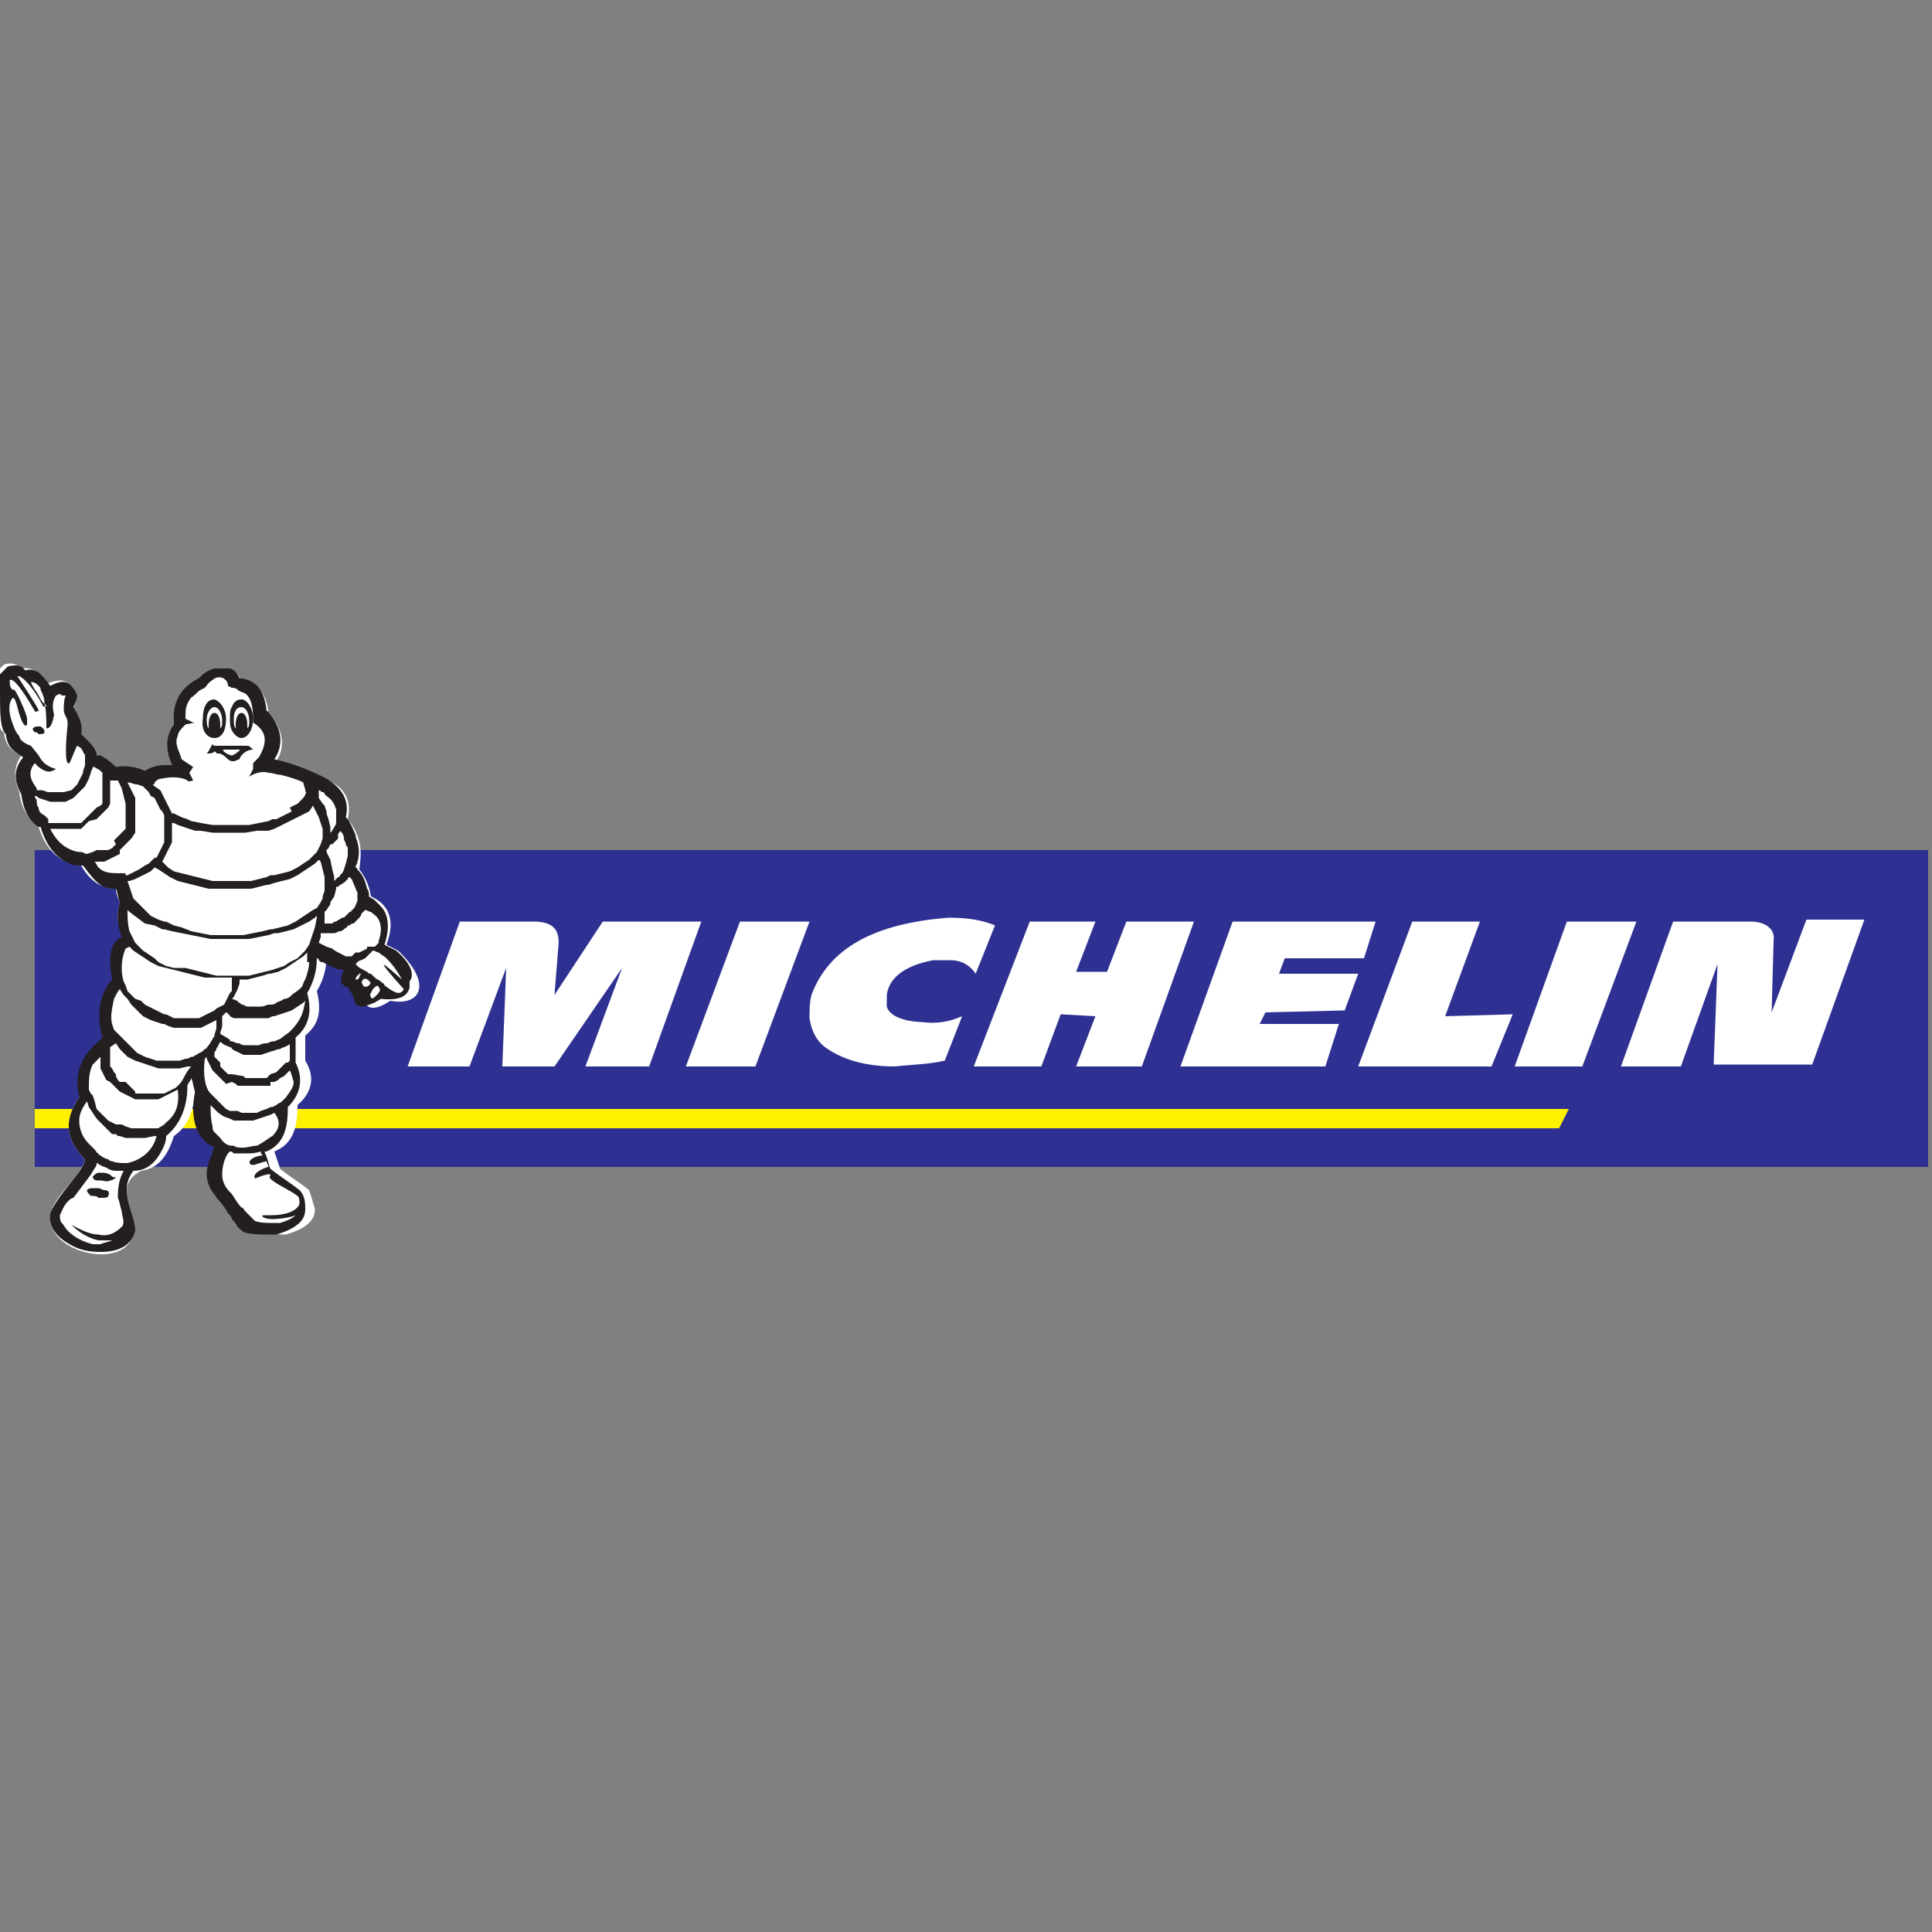 <?xml version="1.0" encoding="utf-8"?>
<!-- Generator: Adobe Illustrator 24.0.1, SVG Export Plug-In . SVG Version: 6.00 Build 0)  -->
<svg version="1.1" id="Layer_1" xmlns="http://www.w3.org/2000/svg" xmlns:xlink="http://www.w3.org/1999/xlink" x="0px" y="0px"
	 viewBox="0 0 100 100" style="enable-background:new 0 0 100 100;" xml:space="preserve">
<rect x="0" y="0" width="100" height="100" fill="#808080" stroke="none"/>
<style type="text/css">
	.st0{fill-rule:evenodd;clip-rule:evenodd;fill:#2E3191;}
	.st1{fill-rule:evenodd;clip-rule:evenodd;fill:#FFFFFF;}
	.st2{fill-rule:evenodd;clip-rule:evenodd;fill:#FFF100;}
	.st3{fill-rule:evenodd;clip-rule:evenodd;fill:#231F20;}
</style>
<g>
	<polygon class="st0" points="1.8,44 99.8,44 99.8,60.4 1.8,60.4 1.8,44 1.8,44 	"/>
	<path class="st1" d="M21.1,55.2l2.7-7.5h3.8l0,0c1,0,1.4,0.4,1.3,1.3l0,0l-0.2,2.5l2.5-3.8h5.1l-2.7,7.5h-3.3l1.9-5.1l-3.5,5.1
		h-2.7l0.2-5.1l-1.9,5.1H21.1L21.1,55.2L21.1,55.2z"/>
	<polygon class="st1" points="35.5,55.2 38.3,47.7 41.9,47.7 39.1,55.2 35.5,55.2 35.5,55.2 	"/>
	<polygon class="st1" points="53.3,47.7 50.4,55.2 53.9,55.2 54.9,52.5 56.7,52.6 55.7,55.2 59.1,55.2 61.8,47.7 58.3,47.7 
		57.3,50.3 55.7,50.3 56.7,47.7 53.3,47.7 53.3,47.7 	"/>
	<polygon class="st1" points="63.8,47.7 71.2,47.7 70.6,49.6 66.5,49.6 66.2,50.4 70.3,50.4 69.6,52.3 65.5,52.4 65.2,53 69.3,53 
		68.6,55.2 61.1,55.2 63.8,47.7 63.8,47.7 	"/>
	<polygon class="st1" points="73.1,47.7 70.3,55.2 77.2,55.2 78.3,52.5 74.8,52.6 76.6,47.7 73.1,47.7 73.1,47.7 	"/>
	<polygon class="st1" points="78.4,55.2 81.1,47.7 84.7,47.7 81.9,55.2 78.4,55.2 78.4,55.2 	"/>
	<path class="st1" d="M83.9,55.2l2.7-7.5h4l0,0c0.8,0,1.3,0.4,1.2,1l0,0l-0.1,3.7l1.8-4.8h3l-2.7,7.5h-5.1l0.2-5.2L87,55.2H83.9
		L83.9,55.2L83.9,55.2z"/>
	<path class="st1" d="M49.8,52.6l-0.9,2.3l0,0c-0.9,0.2-1.7,0.2-2.6,0.3c-1.1,0-2.5-0.2-3.6-1c-0.4-0.3-0.7-0.8-0.8-1.5
		c0-0.4,0-0.8,0.1-1.2c0.9-2.4,3.2-3.7,7.1-4c0.9,0,1.7,0.1,2.4,0.4l0,0l-1,2.5l0,0c-0.2-0.3-0.6-0.7-1.3-0.7c-0.3,0-0.6,0-0.9,0
		c-1.6,0.3-2.3,1-2.4,1.8c0,0.2,0,0.4,0,0.6c0.2,0.7,1.5,0.8,1.8,0.8C48.5,53,49.1,52.9,49.8,52.6L49.8,52.6L49.8,52.6L49.8,52.6z"
		/>
	<polygon class="st2" points="1.8,57.4 81.2,57.4 80.7,58.4 1.8,58.4 1.8,57.4 1.8,57.4 	"/>
	<path class="st1" d="M11.5,34.6c0.7,0,0.8,0.3,1,0.6c0.9,0.1,1.3,0.8,1.4,1.7c0.9,1,0.8,1.9,0.4,2.5c1,0.2,1.9,0.5,2.7,1
		c0.9,0.4,1.2,1.1,1,2c0.8,1,0.7,1.8,0.6,2.6c0,0,0,0,0,0c0,0,0,0,0,0c0.3,0.4,0.5,0.8,0.6,1.4c0.9,0.4,1.3,1.2,0.8,2.5
		c0.2,0.1,0.4,0.2,0.6,0.3c1.8,1.7,1.2,2.9-0.4,2.6c-0.6,0.4-1.2,0.6-1.4-0.1c-0.1-0.2-0.2-0.4-0.3-0.6c-0.4-0.1-0.5-0.5-0.2-1
		c-0.5-0.1-1-0.3-1.4-0.6c0,0.7-0.2,1.3-0.5,1.8c0.3,1.2,0,1.8-0.6,2.3c0,0.4,0,0.8,0,1.3c0.5,0.8,0.4,1.6-0.4,2.3
		c0,1.1-0.2,2-1.2,2.4c0.1,0.3,0.2,0.6,0.3,0.9c0.5,0.4,1,0.7,1.5,1.1c0.1,0.3,0.2,0.6,0.3,1c0,0.6-0.5,1-1.5,1.3
		c-0.6,0-1-0.1-1.6-0.1c-0.2-0.2-0.5-0.5-0.7-0.7c-0.3-0.3-0.5-0.7-0.8-1c-0.6-0.7-0.9-1.6-0.1-2.7c-0.9-0.3-1.1-1.4-1-2.9
		c-0.1-0.2-0.1-0.5-0.3-0.7c0,0.1-0.1,0.3-0.2,0.4c0,1.4-0.5,2.2-1.1,2.6c-0.4,1.3-1,1.7-1.7,1.8C6.6,61,6.5,61.4,6.6,62
		c0.1,0.6,0.4,1.2,0.3,1.8c-0.3,2-4.5,1.1-4.3-0.9c0.2-1.1,1.5-1.8,1.8-2.9c-0.9-0.9-1.2-1.9-0.3-3.2c-0.2-1.5,0.3-2.4,1.3-3
		c-0.3-1.1-0.2-2.2,0.5-3c-0.2-1.2-0.1-1.9,0.5-2.2C6.1,48,6,47.4,6.2,46.7C6.1,46.5,6,46.2,6,46c-0.1,0-0.1,0-0.2,0
		c-0.7-0.1-1.2-0.5-1.6-1.2c-1-0.1-1.8-0.7-2.2-2c-0.5-0.4-0.9-0.9-1-1.8c-0.3-0.7-0.3-1.3,0.1-1.9c-0.4-0.2-0.8-0.4-0.9-1.2
		c-0.3-0.1-0.4-1-0.4-2.2c-0.2-0.1-0.3-0.3-0.2-0.7c0.1-0.1,0.2-0.2,0.3-0.3c0.1-0.1,0.2-0.2,0.3-0.3c0.3-0.1,0.6-0.1,0.9,0.2
		c0.7-0.1,1,0.3,1.3,0.8C3.1,35.1,3.6,35.1,4,36c0,0.2-0.1,0.4-0.2,0.7c0.3,0.5,0.4,0.9,0.4,1.4c0.3,0.2,0.8,0.7,0.8,1.1
		c-0.1-0.1,0.4,0.2,1,0.7c0.5,0,1.1,0,1.5,0.2c0.5-0.3,1-0.3,1.5-0.3C8.6,39,8.5,38.3,9,37.6c-0.1-1.1,0.3-1.9,1.3-2.4
		C10.6,34.8,10.8,34.6,11.5,34.6L11.5,34.6L11.5,34.6L11.5,34.6z"/>
	<path class="st3" d="M20.5,49.2c-0.2-0.1-0.4-0.2-0.6-0.3c0.3-0.9,0.2-1.6-0.2-2c-0.1-0.1-0.2-0.2-0.3-0.3
		c-0.1-0.1-0.2-0.1-0.3-0.2c0-0.1,0-0.3-0.1-0.4c-0.1-0.4-0.2-0.7-0.5-1c0,0,0-0.1-0.1-0.1c0,0,0,0,0,0c0,0,0,0,0,0c0,0,0,0,0,0
		c0-0.1,0.1-0.2,0.1-0.3c0.1-0.3,0.1-0.7,0-1c0-0.1-0.1-0.2-0.1-0.4c-0.1-0.2-0.2-0.5-0.4-0.8c0,0-0.1-0.1-0.1-0.1
		c0.2-0.9-0.2-1.5-1-2c0,0,0,0,0,0c-0.1,0-0.1-0.1-0.2-0.1c-0.8-0.4-1.6-0.7-2.5-0.9c0.4-0.6,0.5-1.4-0.2-2.3
		c-0.1-0.1-0.1-0.2-0.2-0.2c-0.1-0.9-0.4-1.6-1.4-1.7c0,0,0,0,0,0c-0.1-0.2-0.2-0.4-0.5-0.5c-0.1,0-0.2,0-0.4,0c-0.2,0-0.3,0-0.4,0
		c-0.4,0.1-0.6,0.3-0.8,0.5c-1,0.5-1.4,1.3-1.3,2.4c-0.5,0.7-0.4,1.4-0.1,2.1c-0.1,0-0.3,0-0.4,0c-0.3,0-0.7,0.1-1,0.3
		c-0.4-0.2-1-0.3-1.5-0.2c-0.3-0.3-0.6-0.5-0.8-0.6C5,39.1,5,39.1,5,39.1c0-0.4-0.5-0.8-0.8-1.1c0.1-0.5-0.1-0.9-0.4-1.4
		C3.9,36.4,4,36.2,4,36c-0.1-0.3-0.3-0.5-0.4-0.6c-0.3-0.2-0.6-0.1-1,0.1C2.4,35.2,2.2,35,2,34.8c-0.2-0.1-0.4-0.2-0.7-0.1
		c-0.2-0.3-0.5-0.3-0.9-0.2c-0.1,0.1-0.2,0.2-0.3,0.3C0,34.9-0.1,35-0.2,35.1c-0.1,0.4,0,0.6,0.2,0.7c0,1.1,0,1.9,0.3,2.2
		c0.1,0.8,0.5,0.9,0.9,1.2c-0.5,0.6-0.5,1.2-0.1,1.9c0.1,0.8,0.4,1.4,0.9,1.7c0,0,0,0,0.1,0c0.3,1,0.8,1.6,1.5,1.9
		c0.2,0.1,0.4,0.1,0.7,0.1c0.3,0.4,0.6,0.8,0.9,1C5.3,45.9,5.6,46,5.8,46c0.1,0,0.1,0,0.2,0c0.1,0.2,0.1,0.5,0.2,0.7
		C6,47.4,6.1,48,6.3,48.5c-0.6,0.3-0.7,1-0.5,2.2c-0.7,0.8-0.8,1.9-0.5,3c-0.1,0.1-0.1,0.1-0.2,0.2c-0.8,0.7-1.3,1.5-1,2.9
		c-0.9,1.3-0.6,2.3,0.3,3.2c-0.1,0.5-0.5,0.9-0.8,1.3c-0.4,0.5-0.8,1-1,1.5c-0.1,0.7,0.3,1.2,1,1.6c0.5,0.3,1,0.4,1.6,0.4
		c0.9,0,1.6-0.3,1.8-1.1C7,63.2,6.7,62.6,6.6,62c-0.1-0.6,0-1,0.3-1.4l0,0h0v0l0,0c0.6,0,1.1-0.3,1.5-1.1c0.1-0.2,0.2-0.4,0.2-0.7
		c0.6-0.5,1.1-1.3,1.1-2.6c0-0.1,0.2-0.3,0.2-0.4c0.1,0.2,0.1,0.5,0.2,0.7c-0.3,1.4,0.1,2.4,0.8,2.8c0.1,0,0.1,0,0.2,0.1l0,0l0,0
		l0,0c-0.1,0.1-0.1,0.2-0.1,0.3c-0.4,0.8-0.4,1.4,0,2c0.1,0.1,0.2,0.3,0.3,0.4c0.2,0.2,0.4,0.5,0.5,0.7c0.1,0.1,0.2,0.2,0.2,0.3
		c0.1,0.1,0.2,0.2,0.3,0.4c0.1,0.1,0.3,0.3,0.4,0.3c0.4,0.1,0.8,0.1,1.2,0.1c0.1,0,0.3,0,0.4,0c1-0.3,1.5-0.7,1.5-1.3
		c0-0.3,0-0.7-0.3-1c-0.5-0.4-1-0.7-1.5-1.1c-0.1-0.2-0.1-0.4-0.2-0.6c0-0.1-0.1-0.2-0.1-0.3c0,0,0.1,0,0.1,0
		c0.9-0.4,1.1-1.2,1.1-2.3c0.7-0.7,0.8-1.5,0.4-2.3c0-0.4,0-0.8,0-1.3c0.6-0.5,0.9-1.2,0.6-2.3c0.3-0.5,0.5-1.1,0.5-1.8
		c0,0,0.1,0,0.1,0.1c0.1,0.1,0.1,0.1,0.2,0.1c0.4,0.2,0.7,0.4,1.1,0.4l0,0l0,0l0,0c0,0,0,0,0,0c-0.2,0.4-0.2,0.7,0,0.8
		c0.1,0.1,0.1,0.1,0.2,0.1c0.1,0.1,0.1,0.2,0.2,0.3c0,0.1,0.1,0.1,0.1,0.2c0,0,0,0,0,0.1c0.1,0.3,0.2,0.4,0.4,0.4
		c0.1,0,0.2,0,0.4-0.1c0.1,0,0.2-0.1,0.3-0.1c0.1-0.1,0.2-0.1,0.3-0.2c0.9,0.1,1.4-0.1,1.5-0.6l0,0v-0.3l0,0
		C21.5,50.4,21.2,49.8,20.5,49.2L20.5,49.2L20.5,49.2L20.5,49.2z M18.5,46.2c0,0.1,0,0.1,0,0.2l0,0v0.1l0,0c0,0,0,0,0,0.1
		c0,0.1-0.1,0.2-0.1,0.3c-0.1,0.1-0.1,0.2-0.2,0.2c0,0.1-0.1,0.1-0.1,0.1c-0.1,0.1-0.1,0.1-0.2,0.2c-0.1,0.1-0.1,0.1-0.2,0.1
		c-0.1,0.1-0.2,0.1-0.3,0.2c-0.1,0-0.1,0-0.2,0.1c-0.1,0-0.2,0-0.2,0c0,0-0.1,0-0.1,0c0,0-0.1,0-0.1,0c0,0,0,0,0,0l0,0v-0.2l0-0.4v0
		l0.1-0.1l0,0l0.2-0.3l0-0.1l0.2-0.3l0.1-0.4l0-0.1l0,0c0.1,0,0.1,0,0.1,0l0,0l0.1-0.1l0,0c0.1,0,0.1-0.1,0.2-0.1
		c0.1-0.1,0.1-0.1,0.2-0.2c0-0.1,0.1-0.1,0.1-0.1l0,0h0l0.1,0.1l0,0C18.3,45.7,18.4,46,18.5,46.2L18.5,46.2L18.5,46.2L18.5,46.2z
		 M17.5,43.2c0-0.1,0.1-0.1,0.1-0.2c0.1,0.1,0.2,0.2,0.2,0.4c0,0.1,0.1,0.2,0.1,0.3c0,0.1,0.1,0.1,0.1,0.2c0,0.1,0,0.2,0,0.4
		c-0.1,0.4-0.2,0.8-0.3,0.9l0,0l-0.1,0.1l0,0c0,0.1-0.1,0.1-0.1,0.1c-0.1,0.1-0.1,0.1-0.2,0.2l0,0v-0.2l-0.1-0.4l-0.1-0.5l-0.2-0.4
		l0-0.1l0,0l0.1-0.1l0.1-0.2l0.1,0l0.1-0.1l0,0c0.1-0.1,0.1-0.1,0.2-0.2l0,0L17.5,43.2L17.5,43.2L17.5,43.2z M16.5,40.9
		c0.1,0,0.1,0.1,0.2,0.1c0,0,0.1,0,0.1,0.1c0,0,0.1,0.1,0.1,0.1c0.3,0.2,0.4,0.4,0.5,0.7c0,0.2,0,0.4,0,0.6l0,0l0,0l0,0
		c0,0.1,0,0.2-0.1,0.3c0,0.1-0.1,0.1-0.1,0.2c0,0-0.1,0.1-0.1,0.1l0,0l0-0.3L17,42.4l-0.1-0.3L16.9,42l-0.1-0.3l-0.1-0.1l-0.2-0.3
		l0-0.1l0-0.1v-0.1l0-0.1l0,0c0-0.1,0-0.1,0-0.2C16.5,40.9,16.5,40.9,16.5,40.9L16.5,40.9L16.5,40.9L16.5,40.9z M16.2,41.7l0.1,0.2
		l0.2,0.4l0.1,0.3l0.1,0.3l0,0.2v0.1v0l0,0.2l-0.1,0.3l-0.1,0.2l-0.1,0.2l-0.2,0.2l-0.2,0.2l-0.3,0.2l-0.3,0.2L15,45.1l-0.4,0.1
		l-0.4,0.1l-0.2,0l-0.2,0.1l-0.4,0.1L13,45.6l-0.4,0l-0.1,0l-0.3,0H12h-0.2l-0.4,0l-0.2,0l-0.2,0l-0.4-0.1l-0.4-0.1l-0.4-0.1
		l-0.4-0.1L9,45.1l-0.3-0.2l-0.2-0.2l0,0l-0.1-0.1l0.1-0.2l0,0l0.1-0.2l0.1-0.2l0.1-0.2l0.1-0.2l0-0.2l0-0.2l0-0.2v-0.2l0-0.2v0
		L9,42.6l0.2,0.1l0.3,0.1l0.3,0.1l0.3,0.1l0.3,0l0.6,0.1h0.2l0.4,0H12h0.1l0.4,0l0.2,0l0.6-0.1l0.3,0l0.3,0l0.3-0.1h0l0.2-0.1
		l0.2-0.1l0.2-0.1l0.2-0.1l0.2-0.1l0.2-0.1l0.2-0.1l0.2-0.1l0.2-0.1L16.2,41.7L16.2,41.7L16.2,41.7L16.2,41.7z M8,40.5
		c0.1-0.1,0.2-0.2,0.4-0.2c0.4-0.1,1-0.1,1.3,0.1c0.1,0.1,0.2,0,0.3,0l0,0l-0.2-0.4l0.2-0.3l-0.6-0.4l0,0c-0.1-0.4-0.4-0.8-0.2-1.2
		c0-0.2,0.2-0.4,0.4-0.6l0,0l0.5-0.1L10,37.4l-0.4-0.2l0,0c0-0.5,0-0.7,0.3-1.1c0.2-0.1,0.3-0.3,0.5-0.4l0,0l0.2-0.1l0,0
		c0.1-0.1,0.2-0.3,0.4-0.4c0,0,0,0,0,0c0.3-0.3,0.8-0.1,0.8,0.3l0,0h0l0.2,0.1l0,0c0.1,0,0.2,0,0.3,0.1c0.1,0.1,0.2,0.1,0.4,0.2
		c0.4,0.3,0.4,1,0.4,1.5c0.8,0.5,0.7,1.1,0.3,1.8l0,0l-0.3,0.3l0,0.3l-0.2,0.4l0,0c0.3-0.2,0.7-0.3,1-0.2c0.2,0,0.4,0.1,0.6,0.1
		c0.4,0.1,0.8,0.2,1.2,0.4c0,0.1,0.1,0.3,0.1,0.4c0,0.1,0.1,0.1,0,0.2c0,0.1-0.1,0.2-0.2,0.3l0,0l-0.1,0.1l-0.1,0.1l-0.2,0.1
		l-0.2,0.1L15.1,42l-0.2,0.1l-0.2,0.1l-0.2,0.1l-0.2,0.1l-0.1,0l-0.1,0l-0.2,0.1l-0.5,0.1l-0.5,0.1l-0.2,0l-0.4,0H12h-0.4l-0.4,0H11
		l-0.6-0.1l-0.5-0.1l-0.2-0.1l-0.3-0.1l-0.2-0.1l-0.2-0.1l-0.1,0l-0.1-0.2l-0.1-0.2l-0.1-0.2l-0.1-0.2l0,0l-0.1-0.2l-0.1-0.2L8,40.7
		l-0.1-0.1l0,0C8,40.6,8,40.6,8,40.5L8,40.5L8,40.5L8,40.5z M2,39.1L2,39.1l-0.4-0.5l0,0C1.3,38.5,1,38.3,1,38.1
		c-0.2-0.2-0.3-0.5-0.4-0.8c-0.1-0.3-0.2-0.8,0-1.1c0.1-0.2,0.2,0,0.3,0.4c0.2,0.8,0.4,1.1,0.5,0.9c0-0.2,0-0.1,0-0.3
		c0-0.2-0.6-1.6-0.7-1.5c-0.1,0-0.2-0.1-0.2-0.5c0.2-0.1,0.6,0.4,1.3,1.6c0,0.1,0.1,0,0.2,0c0.1,0-1.1-1.8-1.1-1.8l0,0l0.1,0l0,0
		c0.4,0.2,0.8,0.8,1.1,1.3c0,0.1,0.1,0.1,0.1,0.2c0,0.1,0.2,0.1,0.2,0C2.2,36.4,2.1,36.2,2,36c-0.1-0.2-0.3-0.4-0.4-0.7
		c0.2,0,0.3,0.1,0.4,0.2c0.1,0.1,0.1,0.1,0.1,0.2c0.1,0.2,0.2,0.4,0.2,0.7c0.1,0.4,0.1,0.8,0.1,1.3c0.2,0,0.3-0.2,0.4-0.7
		c-0.1-0.4-0.1-0.7,0.1-1c0.2-0.1,0.2-0.1,0.3,0l0,0L3.4,36l0,0c-0.1,0.2-0.1,0.6-0.1,0.8c0.1,0.4,0.2,0.3,0.2,0.7
		c0,0.1-0.2,1.7,0,2c0,0,0,0,0.1,0c0.1-0.2,0.4-1,0.4-0.9c0.3,0.2,0.1,0,0.3,0.3c0,0.1,0.1,0.1,0.1,0.2l0,0l0,0.5l0,0l0,0
		c0,0.1-0.1,0.2-0.1,0.4l0,0l-0.1,0.2l-0.1,0.2l-0.1,0.2l-0.1,0.1l-0.1,0.1l-0.1,0.1l0,0L3.3,41l-0.2,0L3,41H2.7l-0.2,0l0,0
		c-0.1,0-0.2-0.1-0.4-0.1l0,0L2,40.9l-0.1,0l0,0l0,0c0,0,0,0,0-0.1c-0.3-0.4-0.5-0.8-0.1-1.3c0.1,0.1,0.1,0.1,0.2,0.2
		c0.4,0.3,0.6,0.3,0.9,0.1C2.5,39.7,2.2,39.5,2,39.1L2,39.1L2,39.1L2,39.1z M2.5,42.4l-0.2-0.2l0,0C2.1,42.1,2,42,2,41.8
		c-0.1-0.1-0.1-0.2-0.1-0.4c-0.1-0.1-0.1-0.2-0.1-0.2c0.1,0,0.1,0,0.2,0.1c0,0,0,0,0,0l0,0l0.3,0.1l0.3,0.1l0.3,0l0.3,0l0.2,0
		l0.2-0.1h0l0.2-0.1l0.1-0.1L4,41.1l0.2-0.2l0.2-0.2l0.1-0.2l0.1-0.2L4.7,40l0,0c0-0.1,0.1-0.2,0.1-0.3l0,0l0.1,0l0,0
		c0.1,0.1,0.2,0.1,0.3,0.2c0,0,0.1,0.1,0.1,0.1l0,0l0,0.1l0,0.4v0.2l0,0.2l0,0.2l0,0.1l0,0.1l0,0.1l0,0.1l0,0l0,0.1l-0.1,0.1L5,41.8
		l-0.1,0.1L4.8,42l-0.1,0.1l-0.1,0.1l-0.1,0.1l-0.1,0.1l-0.1,0.1l-0.1,0.1l-0.1,0l-0.1,0l-0.1,0l-0.1,0H3.6H3.5H3.3l-0.2,0l-0.2,0
		l-0.2,0l-0.2,0L2.5,42.4L2.5,42.4L2.5,42.4z M4.5,44.2L4.5,44.2L4.5,44.2c-0.1,0-0.2-0.1-0.3-0.1c-0.3,0-0.5-0.1-0.7-0.2
		c-0.4-0.2-0.7-0.6-0.9-1l0,0l0,0l0.2,0l0.2,0l0.2,0h0.2h0h0.1l0.2,0l0.2,0l0.1,0l0.2,0l0.1-0.1l0.1-0.1l0.1-0.1l0.1-0.1L5,42.4
		l0.1-0.1l0.1-0.1l0.1-0.1l0.1-0.1l0.1-0.1l0.1-0.1l0.1-0.2l0-0.2l0-0.2l0-0.2l0-0.2l0-0.2v-0.2l0,0l0,0c0,0,0,0,0,0
		c0.1,0,0.3,0,0.4,0l0,0h0l0.2,0.4l0.1,0.4l0.1,0.4l0,0.2l0,0.2l0,0.2l0,0.2l0,0.1v0.1l0,0.1l0,0.1l0,0.1l-0.1,0.1l-0.1,0.1
		l-0.1,0.1l-0.1,0.1l-0.1,0.1l-0.1,0.1L6,43.7l-0.1,0.1l-0.1,0.1l-0.2,0.1L5.4,44L5.2,44l-0.1,0l-0.1,0l-0.2,0.1L4.5,44.2L4.5,44.2
		L4.5,44.2z M5.1,44.9c-0.1-0.1-0.1-0.2-0.2-0.3l0,0l0.2,0l0.1,0l0.2,0l0.2-0.1l0.2-0.1l0.2-0.1l0.2-0.1L6.2,44l0.1-0.1l0.1-0.1
		l0.1-0.1l0.1-0.1l0.1-0.1l0.1-0.1L7,43.1L7,43l0-0.2l0-0.2l0-0.2l0-0.2l0-0.2l0-0.2l0-0.2l0-0.2L7,41.3l-0.1-0.2l-0.1-0.2l-0.2-0.4
		l0,0l0,0c0.2,0,0.3,0.1,0.5,0.1l0,0l0.3,0.1l0.1,0.1l0.2,0.2l0.1,0.2L8,41.3l0.1,0.2l0.1,0.2l0.1,0.2L8.4,42l0.1,0.2l0,0.2l0,0
		l0,0.2l0,0.2V43l0,0.2l0,0.2l0,0.2l-0.1,0.2l-0.1,0.2l-0.1,0.2l-0.1,0.2L8,44.4l-0.1,0.1l-0.1,0.1l-0.1,0.1l-0.2,0.1L7.2,45L7,45.1
		l-0.2,0.1l-0.2,0.1H6.5l0,0c0,0,0-0.1,0-0.1C5.7,45.2,5.4,45.2,5.1,44.9L5.1,44.9L5.1,44.9L5.1,44.9z M11.4,52.1l-0.2,0.1l-0.1,0.1
		l0,0l-0.2,0.1l-0.2,0.1l-0.2,0.1l-0.2,0.1l-0.2,0l-0.2,0l-0.2,0H9.4l-0.2,0l-0.2,0l-0.2-0.1l-0.2-0.1l-0.1,0l-0.2-0.1l-0.2-0.1
		l-0.2-0.1l-0.2-0.1l-0.2-0.1l-0.2-0.2L7,51.7l-0.2-0.2l-0.2-0.2L6.5,51l-0.1-0.2l0,0c-0.1-0.3-0.2-1,0.1-1.7l0,0L6.7,49l0.2,0.2
		l0.3,0.2l0.3,0.2l0.3,0.2l0.4,0.2l0.4,0.1l0,0l0.4,0.1l0.4,0.1l0.4,0.1l0.4,0.1l0.4,0.1l0.4,0l0,0l0.4,0H12h0H12l0,0.1L12,51.2
		l0,0.1l-0.1,0.1l-0.1,0.2l-0.1,0.2L11.6,52L11.4,52.1L11.4,52.1L11.4,52.1z M11.5,54c0.1,0.1,0.2,0.1,0.4,0.2c0,0,0.1,0,0.1,0.1
		c0.1,0,0.1,0.1,0.2,0.1l0,0l0.2,0.1h0l0.2,0.1l0.3,0h0.3l0.3,0l0.3-0.1l0.3-0.1l0,0c0,0,0,0,0,0c0.1,0,0.2-0.1,0.4-0.1
		c0.1-0.1,0.3-0.1,0.4-0.2c0,0,0.1,0,0.1-0.1c0,0.3,0,0.6,0,0.9l0,0l-0.1,0.1L14.8,55l-0.1,0.1l-0.1,0.1l-0.1,0.1l-0.1,0.1l-0.1,0.1
		l0,0L14,55.6l-0.1,0.1l-0.1,0.1l-0.1,0l-0.1,0l-0.1,0l-0.1,0h-0.1h-0.1l-0.1,0l-0.1,0l-0.1,0l-0.1,0l-0.1,0l-0.1-0.1L12,55.6
		l-0.1,0l-0.1,0l-0.1-0.1l-0.1-0.1l-0.1-0.1l-0.1-0.1L11.4,55l-0.1-0.1l-0.1-0.1l-0.1-0.1l0-0.1l0,0l0-0.1l0,0c0,0,0,0,0,0
		c0,0,0,0,0,0c0-0.1,0.1-0.1,0.1-0.2c0-0.1,0.1-0.1,0.1-0.2C11.4,53.9,11.4,53.9,11.5,54L11.5,54L11.5,54L11.5,54z M6.3,63.5
		c-0.4,0.4-0.8,0.5-1.2,0.4c-0.5,0-1-0.3-1.4-0.5c0.4,0.4,0.9,0.7,1.4,0.8c0.2,0,0.4,0,0.7,0c-0.2,0.1-0.4,0.1-0.6,0.2
		c0,0-0.1,0-0.1,0c-0.1,0-0.2,0-0.3,0c-0.4-0.1-0.9-0.3-1.3-0.7c-0.1-0.1-0.2-0.3-0.3-0.4c-0.1-0.1-0.1-0.3-0.1-0.4
		c0.1-0.2,0.2-0.5,0.4-0.7C3.6,62.1,3.7,62,3.8,62c0.3-0.4,0.6-0.8,0.9-1.2c0.1-0.2,0.2-0.3,0.3-0.5l0,0l0-0.1l0,0l0,0
		c0.1,0,0.1,0.1,0.2,0.1c0.1,0.1,0.3,0.1,0.4,0.2c0.2,0.1,0.3,0.1,0.5,0.1c0.1,0,0.2,0,0.3,0C6.2,61,6.1,61.3,6.1,62
		c0.1,0.2,0.1,0.4,0.2,0.7C6.3,62.9,6.5,63.3,6.3,63.5L6.3,63.5L6.3,63.5L6.3,63.5z M6.6,60.2c-0.1,0-0.1,0-0.1,0
		c-0.2,0-0.5,0-0.7-0.1c-0.1,0-0.1,0-0.2-0.1c-0.1,0-0.3-0.1-0.4-0.2c0,0-0.1,0-0.1-0.1c-0.1,0-0.1-0.1-0.2-0.2l0,0l-0.1-0.1
		l-0.2-0.2l0,0c-0.3-0.3-0.5-0.7-0.5-1.2c0-0.4,0.2-0.7,0.4-1l0,0l0,0l0,0l0.1,0.3l0.2,0.3L5,57.9L5.1,58l0.1,0.1l0,0l0.1,0.1
		l0.1,0.1l0.1,0.1l0.1,0.1l0.1,0.1l0.1,0.1L6,58.7l0.1,0.1l0.1,0l0.3,0.1l0.3,0l0.3,0l0.4,0L8,58.8l0,0c0,0,0,0,0.1,0
		C7.9,59.7,7.1,60.1,6.6,60.2L6.6,60.2L6.6,60.2L6.6,60.2z M8.6,58.1c0,0-0.1,0.1-0.1,0.1c-0.1,0.1-0.2,0.1-0.3,0.2
		c-0.1,0-0.1,0-0.2,0l0,0l-0.3,0l-0.3,0l-0.3,0l-0.3,0l-0.3-0.1l-0.2-0.1L6,58.2l-0.2-0.1l-0.2-0.1l-0.2-0.2l-0.2-0.2l-0.1-0.1
		l-0.1-0.1L4.9,57l-0.1-0.3l-0.1-0.1l-0.1-0.2l0,0c0-0.5,0-0.9,0.2-1.3l0,0l0.3-0.3l0.1-0.1l0,0.2l0,0.2l0,0.2l0.1,0.2l0.1,0.2
		l0.1,0.2L5.7,56l0.1,0.1l0.1,0.1l0.1,0.1l0.1,0.1l0.1,0.1l0.2,0.1l0.2,0.1l0.2,0.1L7,56.9l0.2,0l0.2,0l0.2,0h0.2H8l0.2,0l0.2-0.1h0
		l0.2-0.1l0.2-0.1l0.2-0.1l0.2-0.1l0,0C9.3,57.2,9.1,57.7,8.6,58.1L8.6,58.1L8.6,58.1L8.6,58.1z M9.3,56.1c-0.1,0.1-0.1,0.1-0.2,0.2
		l0,0l-0.2,0.1l-0.2,0.1l-0.2,0.1l-0.1,0l-0.1,0l-0.2,0l-0.2,0H7.8H7.6l-0.2,0l-0.2,0l-0.2,0L7,56.5l-0.1-0.1l-0.1-0.1l-0.1-0.1
		l-0.1-0.1l-0.1-0.1L6.2,56l-0.1-0.1L6,55.7L6,55.6l-0.1-0.1l-0.1-0.2l-0.1-0.1l0-0.2l0-0.2l0-0.2l0-0.2l0-0.2v0L6,54l0,0l0.2,0.3
		l0.2,0.2l0.2,0.2L7,54.9l0.3,0.1l0.3,0.1l0.3,0.1l0.3,0.1l0.3,0h0.1h0.3l0.4,0l0.4-0.1l0.2,0l0,0C9.6,55.5,9.5,55.9,9.3,56.1
		L9.3,56.1L9.3,56.1L9.3,56.1z M10.3,54.5c-0.1,0.1-0.2,0.1-0.3,0.2l0,0l-0.1,0l-0.2,0.1l-0.1,0l-0.3,0.1l-0.3,0l-0.3,0l-0.2,0H8.4
		l-0.3,0l-0.3-0.1l-0.3-0.1l-0.2-0.1l-0.2-0.1l-0.2-0.2l-0.2-0.2l-0.2-0.2l-0.2-0.2L6,53.4l-0.1-0.1L5.8,53l0,0l0,0
		c-0.1-0.4,0-0.8,0.1-1.3c0.1-0.2,0.2-0.4,0.3-0.5l0,0l0,0l0.2,0.3l0.2,0.2L6.8,52L7,52.2l0.2,0.2l0.2,0.2l0.2,0.1l0.2,0.1l0.3,0.1
		L8.4,53l0.1,0l0.2,0.1l0.3,0.1l0.3,0l0.3,0h0.3l0.3,0l0.2,0l0.2-0.1l0.2-0.1l0.2-0.1l0.2-0.1h0l0,0l0,0c0,0,0,0.1,0,0.1
		c0,0.1,0,0.2,0,0.3c0,0,0,0,0,0c0,0.1-0.1,0.3-0.1,0.4c0,0.1-0.1,0.1-0.1,0.2c-0.1,0.1-0.1,0.2-0.2,0.3c-0.1,0.1-0.1,0.2-0.2,0.2
		C10.5,54.4,10.4,54.5,10.3,54.5L10.3,54.5L10.3,54.5L10.3,54.5z M14.1,61.1c0.4,0.3,0.9,0.5,1.3,0.8c0.1,0.1,0.1,0.2,0.1,0.4
		c-0.1,0.4-0.8,0.6-1.4,0.6c-0.2,0-0.4,0-0.5,0c-0.1,0.1,0.2,0.2,0.5,0.2c0.4,0,1-0.1,1.2-0.2c-0.2,0.2-0.5,0.3-0.8,0.4
		c-0.1,0-0.2,0-0.4,0c-0.3,0-0.6,0-0.9-0.1c-0.2-0.2-0.3-0.3-0.5-0.5c-0.1-0.1-0.1-0.2-0.2-0.2c-0.2-0.2-0.3-0.4-0.5-0.7
		c0,0-0.1-0.1-0.1-0.1c-0.2-0.2-0.4-0.5-0.4-0.9c0-0.4,0.1-0.8,0.3-1.1l0,0l0.1-0.1l0,0c0.1,0,0.1,0,0.2,0.1c0.1,0,0.1,0,0.2,0
		c0.1,0,0.2,0,0.3,0c0,0,0.1,0,0.1,0c0.3,0,0.5,0,0.8-0.1c0,0.1,0,0.1,0.1,0.2c-0.8,0.1-0.8,0.5-0.5,0.5c0.1,0,0.3-0.1,0.7-0.2
		c0,0.1,0.1,0.2,0.1,0.3c-0.1,0-0.9,0.3-0.7,0.6c0,0,0.7-0.3,0.8-0.2C13.9,61,14,61,14.1,61.1L14.1,61.1L14.1,61.1L14.1,61.1z
		 M14.1,58.8c-0.2,0.1-0.4,0.3-0.8,0.5c-0.2,0-0.5,0.1-0.7,0.1c0,0-0.1,0-0.1,0c-0.1,0-0.3,0-0.4-0.1l0,0l0,0l0,0c0,0-0.1,0-0.1,0
		c-0.2,0-0.4-0.1-0.6-0.4c-0.1-0.1-0.2-0.2-0.3-0.3c-0.1-0.1-0.1-0.2-0.1-0.3c-0.1-0.4-0.1-0.7-0.1-1.1l0,0l0,0l0.2,0.2l0,0l0.2,0.2
		l0.3,0.2l0.3,0.1h0l0.2,0.1l0.1,0l0.1,0h0l0.1,0h0.1l0.1,0l0.1,0l0.3,0l0.1,0l0.3-0.1l0.3-0.1h0l0.3-0.1l0.2-0.1l0,0
		C14.6,58.1,14.4,58.5,14.1,58.8L14.1,58.8L14.1,58.8L14.1,58.8z M14.8,56.8l-0.2,0.2l0,0c0,0,0,0,0,0c-0.1,0.1-0.2,0.1-0.3,0.2l0,0
		l-0.2,0.1l-0.1,0l-0.2,0.1l-0.3,0.1l-0.2,0.1l-0.2,0h-0.2l-0.2,0l-0.1,0l-0.1,0l-0.2-0.1L12,57.5l-0.1,0l-0.2-0.1l-0.2-0.2
		l-0.2-0.2l-0.1-0.1L11,56.7l-0.1-0.1l0,0c-0.3-0.3-0.4-1-0.3-1.8c0,0,0.1-0.1,0.1-0.1l0,0l0,0.1l0.1,0.2l0.1,0.2l0.1,0.2l0.1,0.1
		l0.1,0.1l0.1,0.1l0.1,0.1l0.1,0.1l0.1,0.1l0.1,0.1L12,56l0,0l0.2,0.1l0.1,0.1l0.2,0h0l0.1,0l0.2,0h0.2h0.2l0.2,0l0.2,0l0.2,0l0.2,0
		L14,56l0.1,0l0.1,0l0.2-0.1l0.1-0.1l0.2-0.1l0.1-0.1l0.1-0.1l0.1-0.1l0,0c0.1,0.2,0.1,0.3,0.2,0.6C15.2,56.3,15,56.5,14.8,56.8
		L14.8,56.8L14.8,56.8L14.8,56.8z M15,53.4c-0.1,0.1-0.3,0.2-0.4,0.3c-0.1,0.1-0.2,0.1-0.4,0.2c0,0-0.1,0-0.1,0
		c-0.1,0-0.2,0.1-0.3,0.1c-0.1,0-0.2,0-0.4,0.1c-0.1,0-0.2,0-0.4,0c-0.1,0-0.2,0-0.3,0c-0.1,0-0.2,0-0.3-0.1c0,0,0,0-0.1,0
		c-0.1,0-0.2-0.1-0.3-0.1c-0.1,0-0.1,0-0.1-0.1c-0.1,0-0.1-0.1-0.2-0.1c-0.1-0.1-0.2-0.1-0.3-0.2c0,0,0,0,0,0c0-0.1,0.1-0.3,0.1-0.4
		c0-0.2,0-0.4,0-0.5l0,0l0.1-0.1l0.1-0.1l0,0c0,0,0.1,0,0.1,0.1c0,0,0.1,0,0.1,0.1l0,0l0.2,0.1l0.2,0l0.1,0l0.3,0l0.3,0l0.3,0l0.3,0
		l0.3,0l0.2-0.1l0.1,0l0.3-0.1l0.3-0.1l0.3-0.1l0.3-0.2l0.3-0.2l0,0c0,0,0,0,0.1-0.1C15.7,52.4,15.6,52.8,15,53.4L15,53.4L15,53.4
		L15,53.4z M16,49.8c0,0.3-0.1,0.6-0.2,0.9c-0.1,0.1-0.1,0.3-0.2,0.4l0,0l-0.1,0.1l0,0c-0.1,0.1-0.3,0.2-0.4,0.3
		c-0.1,0.1-0.2,0.2-0.4,0.2c-0.1,0.1-0.2,0.1-0.4,0.2c-0.1,0.1-0.2,0.1-0.3,0.1c0,0,0,0-0.1,0c-0.1,0-0.2,0.1-0.4,0.1
		c-0.1,0-0.2,0-0.3,0c-0.1,0-0.2,0-0.3,0c-0.1,0-0.2,0-0.3-0.1c-0.1,0-0.1,0-0.2-0.1c0,0-0.1,0-0.1-0.1c-0.1,0-0.2-0.1-0.3-0.1l0,0
		l0.1-0.1l0.1-0.2l0.1-0.2l0.1-0.3l0-0.2l0.4,0l0.4-0.1l0.4-0.1l0.3-0.1l0.1,0l0.4-0.1l0.4-0.2l0.3-0.2l0.3-0.2l0.3-0.2l0.2-0.2
		V49.8L16,49.8L16,49.8z M16.3,48l-0.1,0.3l-0.1,0.3L16,48.9l-0.2,0.3l-0.2,0.2l-0.2,0.2L15,49.8L14.7,50l-0.3,0.1l-0.3,0.1l0,0
		l-0.4,0.1l-0.4,0.1l-0.4,0.1l-0.4,0h-0.1l-0.4,0h0h-0.4l-0.4,0l-0.4-0.1l-0.4-0.1l-0.4-0.1l-0.4-0.1L9,50.1l-0.4-0.1l-0.2-0.1
		l-0.2-0.1L8,49.6l-0.3-0.2l-0.3-0.2L7.2,49L7,48.8l0,0l-0.3-0.6l0,0c-0.1-0.4-0.1-0.7-0.1-1.1l0,0l0.1,0.1l0.4,0.3l0.4,0.3L8,47.9
		l0.4,0.2l0.1,0l0.4,0.1l0.5,0.1l0.5,0.1l0.5,0.1l0.5,0.1l0.3,0l0.2,0l0.5,0H12l0.4,0l0.2,0l0.3,0l0.5-0.1l0.5-0.1l0.3-0.1l0.2,0
		l0.4-0.1l0.4-0.1l0.4-0.2l0.4-0.2l0.3-0.2l0.1-0.1l0,0.1L16.3,48L16.3,48L16.3,48z M16.2,47.1l-0.3,0.2l-0.3,0.2l-0.3,0.2l-0.4,0.2
		L14.5,48l-0.4,0.1l-0.1,0l-0.4,0.1l-0.5,0.1l-0.5,0.1l-0.3,0h-0.2H12h-0.1l-0.5,0l-0.2,0l-0.3,0l-0.5-0.1l-0.5-0.1L9.4,48L9,47.9
		l-0.4-0.2l-0.1,0l-0.3-0.1l-0.4-0.2L7.4,47l-0.3-0.3l-0.2-0.2l0,0c-0.1-0.3-0.2-0.6-0.3-0.9l0,0l0.1,0l0.3-0.1l0.2-0.1l0.2-0.1
		l0.2-0.1l0.2-0.1L8,44.9l0,0L8.2,45l0.3,0.2l0,0l0.3,0.2l0.4,0.2l0.4,0.1l0.4,0.1l0.4,0.1l0.4,0.1l0.3,0l0.2,0l0.4,0H12h0.2l0.3,0
		l0.1,0l0.4,0l0.4-0.1l0.4-0.1l0.1,0l0.3-0.1l0.4-0.1l0.4-0.1l0.4-0.2l0.3-0.2l0.3-0.2l0.3-0.2l0.2-0.2l0.1,0.1l0,0l0.1,0.4l0.1,0.4
		v0.4l0,0.3l-0.1,0.3l0,0.1l-0.1,0.2l-0.2,0.3L16.2,47.1L16.2,47.1L16.2,47.1z M18.2,49.5l-0.1,0H18h-0.1l-0.2-0.1l0,0l0,0
		c-0.2-0.1-0.4-0.2-0.5-0.3l0,0L16.9,49l-0.2-0.1l-0.2-0.1l0.1-0.3l0-0.2l0,0c0,0,0,0,0.1,0c0,0,0.1,0,0.1,0l0,0h0.1H17l0,0
		c0.1,0,0.2,0,0.3,0c0.1,0,0.2-0.1,0.3-0.1c0.1,0,0.2-0.1,0.2-0.1c0.1-0.1,0.2-0.1,0.2-0.2c0,0,0,0,0.1,0c0.1-0.1,0.1-0.1,0.2-0.1
		c0.1-0.1,0.1-0.1,0.2-0.2c0,0,0.1-0.1,0.1-0.1c0,0,0.1-0.1,0.1-0.2c0,0,0.1-0.1,0.1-0.1c0,0,0.1-0.1,0.1-0.1c0.1,0,0.2,0.1,0.3,0.1
		c0.1,0.1,0.3,0.2,0.4,0.4c0,0,0,0,0,0c0.2,0.4,0.1,0.8,0,1.1c0,0,0,0,0,0l0,0l0,0.1l0,0l-0.2,0.2L19,49L19,49.1l-0.2,0.1l-0.2,0.1
		l0,0l-0.1,0l-0.1,0L18.2,49.5L18.2,49.5L18.2,49.5z M18.6,50.6C18.6,50.6,18.6,50.6,18.6,50.6c-0.1,0.1-0.1,0.1-0.1,0.1
		c-0.1,0-0.1,0-0.1,0c0,0,0-0.1,0.1-0.2c0,0,0,0,0.1-0.1c0,0,0.1,0,0.1,0c0,0,0,0,0,0C18.6,50.5,18.6,50.5,18.6,50.6L18.6,50.6
		L18.6,50.6L18.6,50.6z M19.1,51C19.1,51,19.1,51,19.1,51c-0.1,0.1-0.3,0.1-0.3,0c-0.1-0.1-0.1-0.2,0-0.3c0.1-0.1,0.2,0,0.2,0
		c0,0,0.1,0,0.1,0.1C19.2,50.8,19.2,50.9,19.1,51L19.1,51L19.1,51L19.1,51z M19.5,51.5c0,0-0.1,0.1-0.1,0.1c-0.1,0.1-0.2,0.1-0.2,0
		c-0.1-0.1,0-0.2,0.1-0.4c0,0,0.1-0.1,0.1-0.1c0.1-0.1,0.2-0.1,0.2,0C19.7,51.2,19.7,51.3,19.5,51.5L19.5,51.5L19.5,51.5L19.5,51.5z
		 M20.9,51.2c-0.2,0.4-0.6,0.1-1-0.2c0-0.1-0.1-0.1-0.2-0.2c-0.1-0.1-0.2-0.1-0.3-0.2c-0.1-0.1-0.1-0.1-0.2-0.2
		c-0.1,0-0.1,0-0.2-0.1c-0.2-0.1-0.4-0.2-0.5-0.3c-0.1-0.1-0.1-0.1,0-0.2c0,0,0.1-0.1,0.2-0.1c0,0,0.2-0.1,0.2-0.1l0,0l0.1-0.1l0,0
		l0.1-0.1l0.1-0.1l0.1-0.1l0,0v0l0,0c0.1,0,0.2,0.1,0.3,0.1c0.1,0.1,0.3,0.2,0.4,0.3c0.3,0.3,0.6,0.7,0.8,1.1
		C19.9,49.9,19.2,49.3,20.9,51.2L20.9,51.2L20.9,51.2L20.9,51.2z"/>
	<path class="st3" d="M12.8,38.6c-0.1,0-0.2,0-0.3,0c-0.2,0-0.3,0-0.5,0c-0.3,0-0.6,0-0.8,0c0,0,0,0,0,0c-0.1,0-0.2,0-0.2-0.1
		c-0.1,0.2-0.2,0.4-0.3,0.5c0.2,0,0.3,0,0.4-0.1c0,0,0.1,0,0.1,0.1c0,0,0,0,0.1,0c0.2,0,0.4,0.2,0.5,0.3c0.1,0.1,0.2,0.1,0.3,0.1
		c0.1,0,0.2-0.1,0.3-0.1c0-0.1,0.1-0.2,0.2-0.3c0.1-0.1,0.3-0.2,0.5-0.2C13,38.7,12.9,38.6,12.8,38.6L12.8,38.6L12.8,38.6L12.8,38.6
		z M12,39.1L12,39.1L12,39.1c-0.2,0-0.6-0.3-0.4-0.3l0,0H12l0.4,0l0,0C12.5,38.8,12.1,39.1,12,39.1L12,39.1L12,39.1L12,39.1z"/>
	<path class="st3" d="M12.5,38.2c0.3,0,0.6-0.4,0.6-1c0-0.5-0.3-1-0.6-1c-0.2,0-0.4,0.1-0.5,0.4c-0.1,0.1-0.1,0.4-0.1,0.6
		c0,0.2,0,0.4,0.1,0.6C12.1,38,12.3,38.2,12.5,38.2L12.5,38.2L12.5,38.2L12.5,38.2z M12.5,36.6c0.2,0,0.4,0.3,0.4,0.7
		c0,0.2,0,0.3-0.1,0.4c0,0,0-0.1,0-0.2c0-0.3-0.1-0.6-0.3-0.6c-0.2,0-0.3,0.3-0.3,0.6c0,0.1,0,0.1,0,0.2c-0.1-0.1-0.1-0.3-0.1-0.5
		C12.1,36.9,12.2,36.6,12.5,36.6L12.5,36.6L12.5,36.6L12.5,36.6z"/>
	<path class="st3" d="M11.1,38.2C11.1,38.2,11.1,38.2,11.1,38.2c0.4,0,0.6-0.4,0.6-1c0-0.5-0.3-0.9-0.6-1c0,0,0,0,0,0
		c-0.4,0-0.6,0.4-0.6,1C10.4,37.8,10.7,38.2,11.1,38.2L11.1,38.2L11.1,38.2L11.1,38.2z M11.1,36.6C11.1,36.6,11.1,36.6,11.1,36.6
		c0.2,0,0.4,0.3,0.4,0.7c0,0.2,0,0.3-0.1,0.4c0,0,0-0.1,0-0.2c0-0.3-0.1-0.6-0.3-0.6c0,0,0,0,0,0c-0.2,0-0.3,0.3-0.3,0.6
		c0,0.1,0,0.1,0,0.2c-0.1-0.1-0.1-0.3-0.1-0.5C10.7,36.9,10.9,36.6,11.1,36.6L11.1,36.6L11.1,36.6L11.1,36.6z"/>
	<path class="st3" d="M5.4,61.6c-0.1,0-0.2-0.1-0.3-0.1c-0.1,0-0.2,0-0.3,0s-0.2,0-0.3,0.1c0,0.1,0.1,0.2,0.2,0.3
		C4.9,61.9,5,61.9,5.1,62c0.1,0,0.2,0,0.2,0c0.1,0,0.3,0,0.3-0.1C5.7,61.7,5.6,61.6,5.4,61.6L5.4,61.6L5.4,61.6L5.4,61.6z"/>
	<path class="st3" d="M5.7,60.8c-0.2-0.1-0.3-0.1-0.5-0.1c0,0-0.1,0-0.1,0c-0.1,0-0.2,0.1-0.3,0.2c0,0.1,0.1,0.2,0.2,0.2
		c0.1,0,0.1,0,0.2,0c0.2,0,0.3,0.1,0.5,0c0.1,0,0.3-0.1,0.3-0.2C5.9,61,5.8,60.9,5.7,60.8L5.7,60.8L5.7,60.8L5.7,60.8z"/>
	<path class="st3" d="M2.1,37.6C2,37.5,2,37.5,2.1,37.6c-0.1,0-0.1,0-0.1,0c-0.1,0-0.2,0-0.3,0.1c0,0.1,0,0.1,0.1,0.2
		c0,0,0.1,0,0.1,0c0,0,0.1,0.1,0.1,0.1c0,0,0,0,0,0c0.1,0,0.3,0,0.3-0.1C2.3,37.7,2.2,37.7,2.1,37.6L2.1,37.6L2.1,37.6L2.1,37.6z"/>
</g>
</svg>
